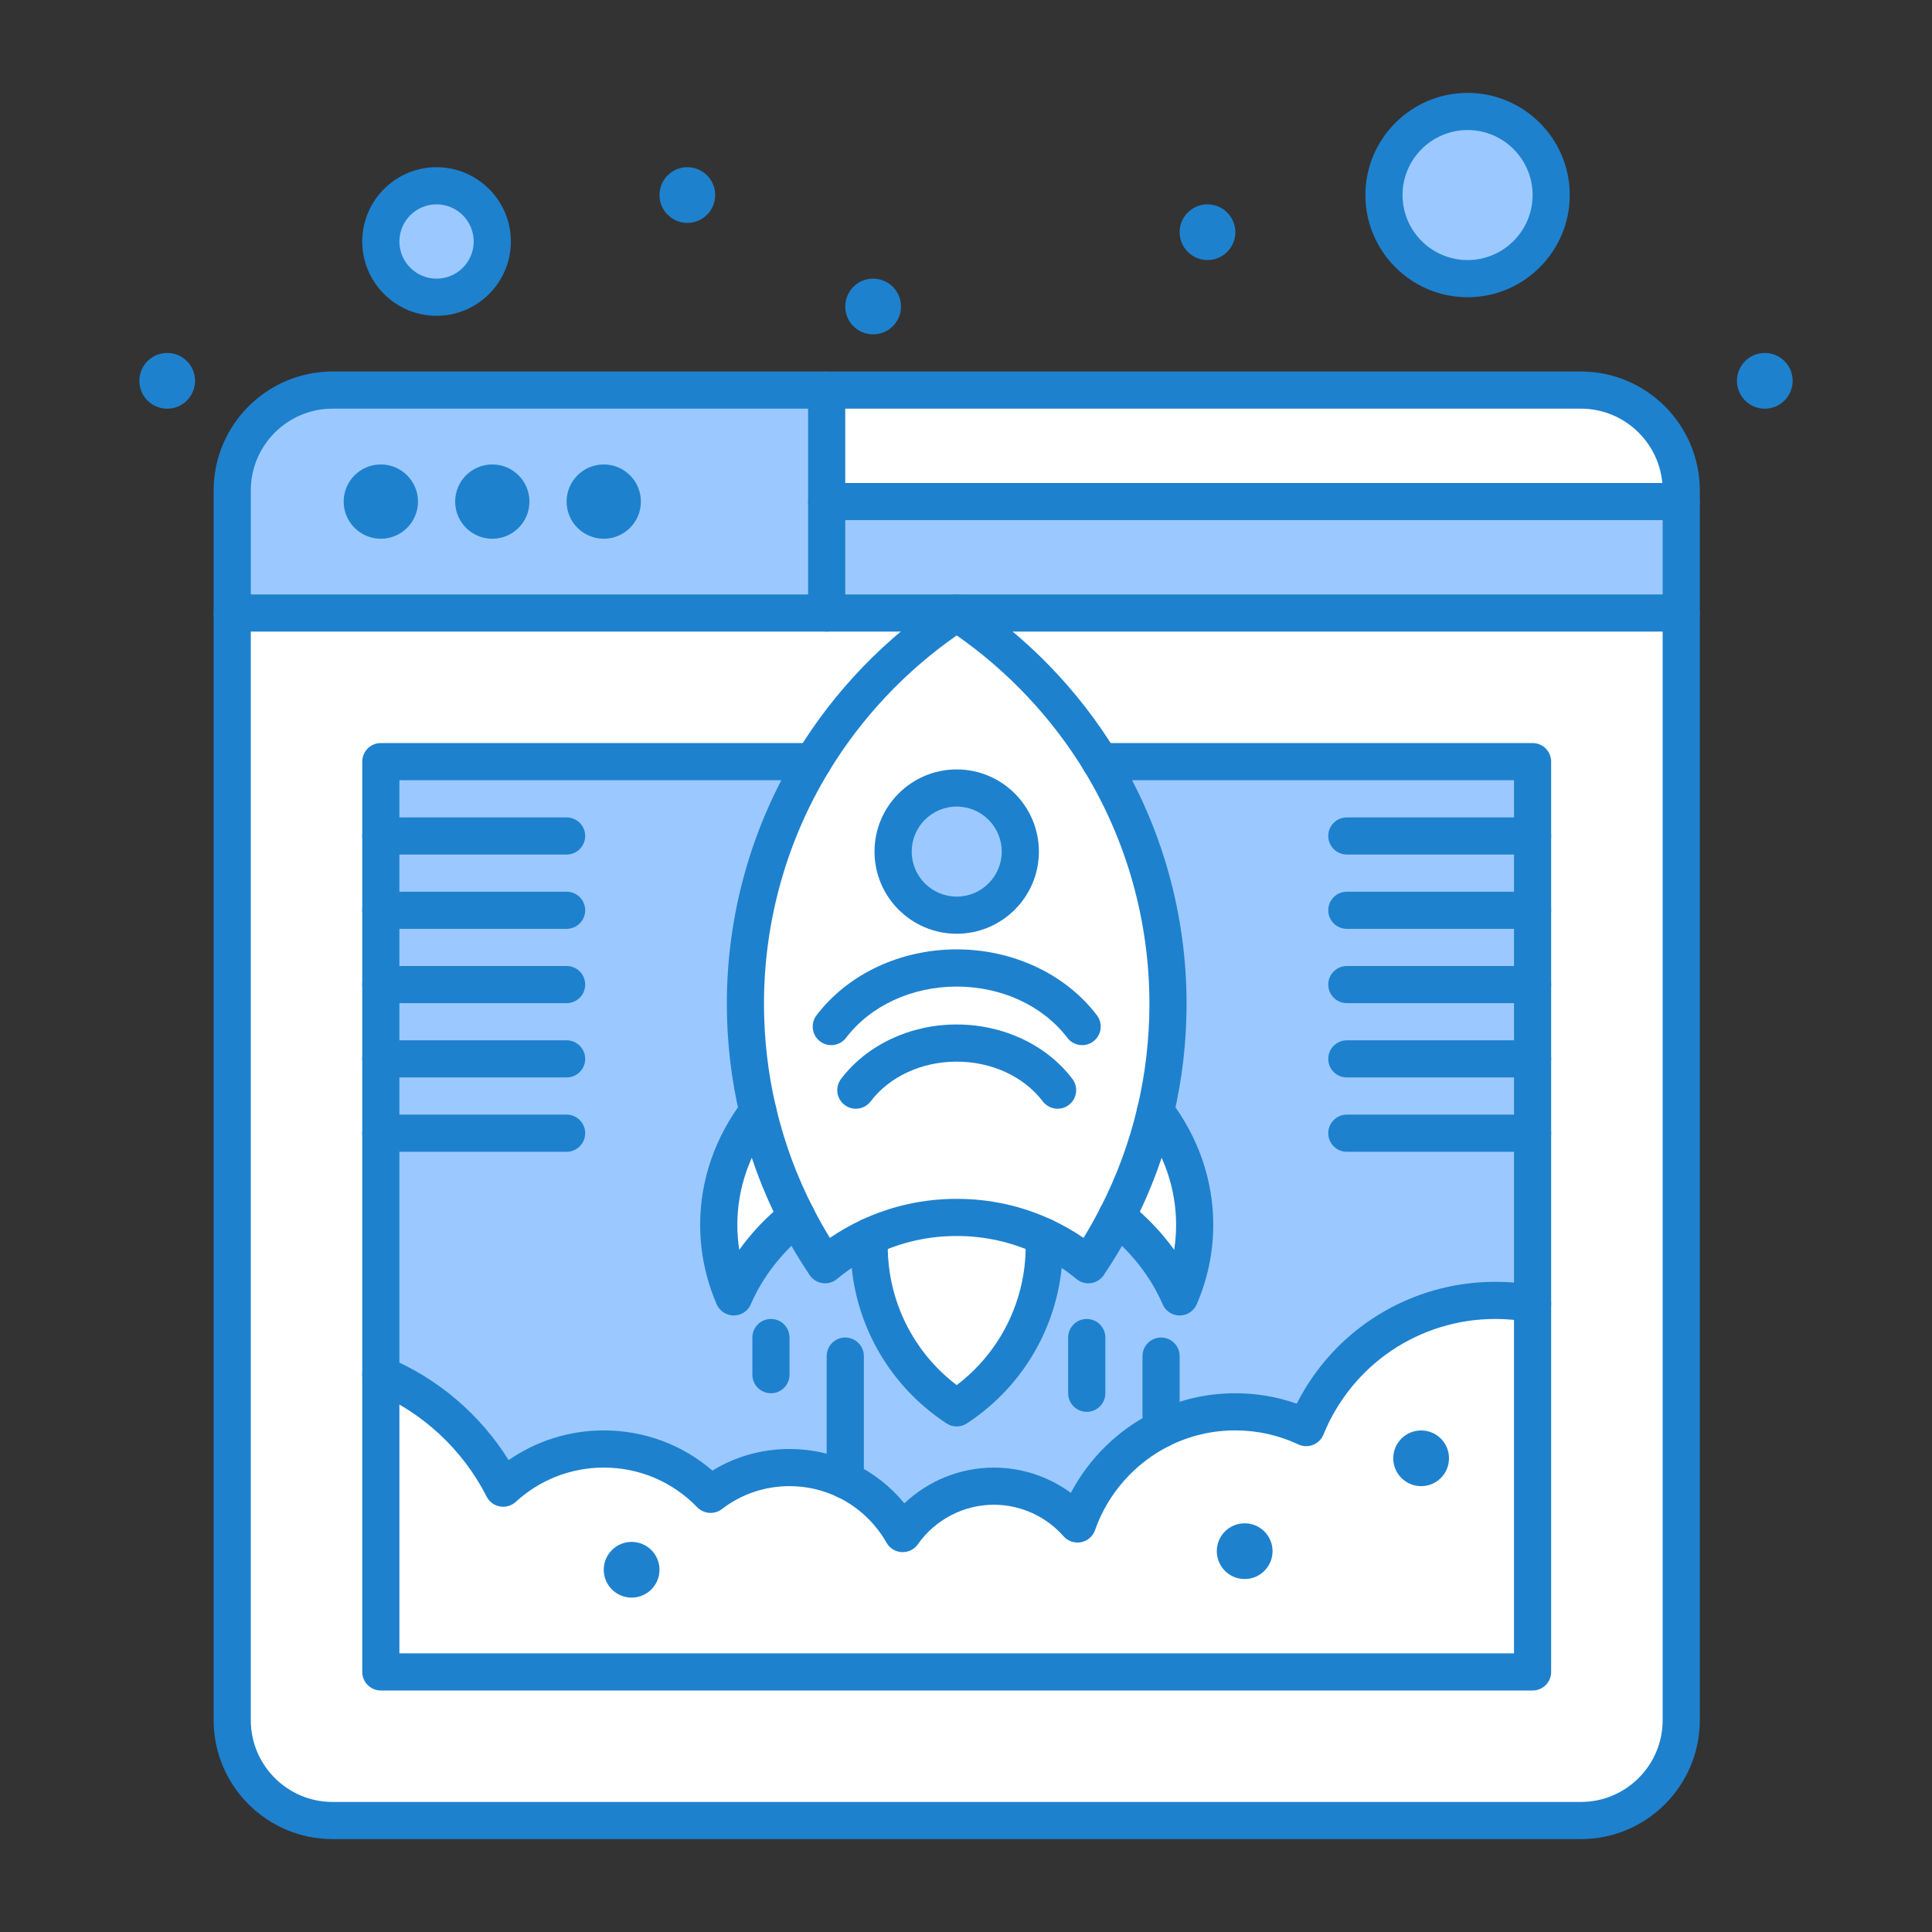 <svg width="48" height="48" viewBox="0 0 48 48" fill="none" xmlns="http://www.w3.org/2000/svg">
<rect x="0" y="0" width="48" height="48" fill="#333333" stroke="none"/>
<path d="M27.338 18.923C26.438 17.442 25.216 16.179 23.769 15.23C22.323 16.179 21.101 17.442 20.201 18.923C19.134 20.677 18.52 22.737 18.52 24.94C18.52 25.861 18.627 26.756 18.83 27.614C19.046 28.532 19.372 29.407 19.793 30.226C20.004 30.639 20.24 31.039 20.499 31.422C20.833 31.145 21.203 30.91 21.601 30.725C22.26 30.418 22.995 30.246 23.769 30.246C24.544 30.246 25.279 30.418 25.938 30.725C26.335 30.91 26.706 31.145 27.04 31.422C27.298 31.039 27.534 30.639 27.746 30.226C28.167 29.407 28.493 28.532 28.709 27.614C28.912 26.756 29.019 25.861 29.019 24.94C29.019 22.737 28.405 20.677 27.338 18.923Z" fill="white"/>
<path d="M8.262 9.692C6.885 9.692 5.769 10.808 5.769 12.185V15.231H20.538V12.462V9.692H8.262Z" fill="#9BC9FF"/>
<path d="M36.462 2.769C37.609 2.769 38.538 3.699 38.538 4.846C38.538 5.993 37.609 6.923 36.462 6.923C35.314 6.923 34.385 5.993 34.385 4.846C34.385 3.699 35.314 2.769 36.462 2.769Z" fill="#9BC9FF"/>
<path d="M10.846 4.615C11.611 4.615 12.231 5.236 12.231 6C12.231 6.764 11.611 7.384 10.846 7.384C10.082 7.384 9.462 6.764 9.462 6C9.462 5.236 10.082 4.615 10.846 4.615Z" fill="#9BC9FF"/>
<path d="M41.769 12.461V15.231H23.769H20.538V12.461H41.769Z" fill="#9BC9FF"/>
<path d="M41.769 12.185V12.462H20.538V9.692H39.277C40.653 9.692 41.769 10.808 41.769 12.185Z" fill="white"/>
<path d="M41.769 15.23V42.738C41.769 44.114 40.653 45.23 39.277 45.23H8.262C6.885 45.23 5.769 44.114 5.769 42.738V15.23H20.538H23.769C22.323 16.179 21.101 17.442 20.201 18.923H9.462V20.769V22.615V24.461V26.307V28.154V34.153V41.538H38.077V32.392V28.154V26.307V24.461V22.615V20.769V18.923H27.338C26.438 17.442 25.216 16.179 23.769 15.23H41.769Z" fill="white"/>
<path d="M9.462 28.154V26.308V24.461V22.615V20.769V18.923H20.201C19.134 20.678 18.52 22.737 18.52 24.94C18.52 25.861 18.627 26.756 18.83 27.614C18.216 28.422 17.857 29.389 17.857 30.429C17.857 31.06 17.989 31.664 18.23 32.222C18.562 31.451 19.103 30.77 19.793 30.226C20.004 30.639 20.24 31.039 20.499 31.422C20.833 31.145 21.203 30.91 21.601 30.725C21.597 30.802 21.595 30.878 21.595 30.955C21.595 32.639 22.459 34.119 23.769 34.978C25.079 34.119 25.944 32.639 25.944 30.955C25.944 30.878 25.941 30.802 25.938 30.725C26.336 30.91 26.706 31.145 27.04 31.422C27.298 31.039 27.535 30.64 27.746 30.226C28.436 30.77 28.976 31.451 29.309 32.222C29.55 31.664 29.682 31.06 29.682 30.429C29.682 29.389 29.323 28.422 28.709 27.614C28.912 26.756 29.019 25.861 29.019 24.94C29.019 22.737 28.405 20.677 27.338 18.923H38.077V20.769V22.615V24.461V26.308V28.154V32.392C37.778 32.338 37.469 32.307 37.154 32.307C35.028 32.307 33.209 33.614 32.453 35.468C31.918 35.217 31.322 35.077 30.692 35.077C30.029 35.077 29.402 35.232 28.846 35.509C27.881 35.989 27.129 36.833 26.77 37.862C26.262 37.287 25.52 36.923 24.692 36.923C23.755 36.923 22.928 37.389 22.427 38.101C22.099 37.525 21.601 37.059 21 36.772C20.58 36.573 20.111 36.461 19.615 36.461C18.877 36.461 18.198 36.71 17.654 37.126C16.982 36.432 16.042 36 15 36C14.036 36 13.159 36.369 12.502 36.974C11.858 35.709 10.779 34.703 9.462 34.153V28.154Z" fill="#9BC9FF"/>
<path d="M37.154 32.308C35.028 32.308 33.209 33.615 32.453 35.468C31.918 35.217 31.322 35.077 30.692 35.077C30.029 35.077 29.402 35.232 28.846 35.509C27.881 35.989 27.129 36.834 26.77 37.863C26.262 37.287 25.52 36.923 24.692 36.923C23.755 36.923 22.928 37.389 22.427 38.101C22.099 37.525 21.601 37.059 21 36.773C20.58 36.573 20.111 36.462 19.615 36.462C18.877 36.462 18.198 36.71 17.654 37.126C16.982 36.432 16.042 36 15 36C14.036 36 13.159 36.369 12.502 36.974C11.858 35.709 10.779 34.703 9.462 34.153V41.538H38.077V32.392C37.778 32.338 37.469 32.308 37.154 32.308Z" fill="white"/>
<path d="M29.682 30.429C29.682 31.061 29.549 31.664 29.309 32.222C28.976 31.451 28.436 30.77 27.746 30.226C28.167 29.407 28.493 28.532 28.709 27.615C29.323 28.422 29.682 29.389 29.682 30.429Z" fill="white"/>
<path d="M18.83 27.615C19.046 28.532 19.372 29.407 19.793 30.226C19.103 30.77 18.562 31.451 18.23 32.222C17.989 31.664 17.857 31.061 17.857 30.429C17.857 29.389 18.216 28.422 18.83 27.615Z" fill="white"/>
<path d="M25.938 30.725C25.941 30.802 25.944 30.878 25.944 30.955C25.944 32.639 25.079 34.119 23.769 34.978C22.459 34.119 21.594 32.639 21.594 30.955C21.594 30.878 21.597 30.802 21.601 30.725C22.26 30.418 22.995 30.246 23.769 30.246C24.544 30.246 25.279 30.418 25.938 30.725Z" fill="white"/>
<path d="M23.769 19.578C24.642 19.578 25.35 20.285 25.35 21.158C25.35 22.031 24.642 22.738 23.769 22.738C22.896 22.738 22.189 22.031 22.189 21.158C22.189 20.285 22.896 19.578 23.769 19.578Z" fill="#9BC9FF"/>
<path d="M43.846 10.154C44.228 10.154 44.538 9.844 44.538 9.461C44.538 9.079 44.228 8.769 43.846 8.769C43.464 8.769 43.154 9.079 43.154 9.461C43.154 9.844 43.464 10.154 43.846 10.154Z" fill="#1E81CE"/>
<path d="M35.308 36.923C35.69 36.923 36 36.613 36 36.231C36 35.849 35.69 35.539 35.308 35.539C34.925 35.539 34.615 35.849 34.615 36.231C34.615 36.613 34.925 36.923 35.308 36.923Z" fill="#1E81CE"/>
<path d="M30.923 39.231C31.305 39.231 31.616 38.921 31.616 38.538C31.616 38.156 31.305 37.846 30.923 37.846C30.541 37.846 30.231 38.156 30.231 38.538C30.231 38.921 30.541 39.231 30.923 39.231Z" fill="#1E81CE"/>
<path d="M30 6.461C30.382 6.461 30.692 6.151 30.692 5.769C30.692 5.387 30.382 5.077 30 5.077C29.618 5.077 29.308 5.387 29.308 5.769C29.308 6.151 29.618 6.461 30 6.461Z" fill="#1E81CE"/>
<path d="M21.692 8.307C22.075 8.307 22.385 7.998 22.385 7.615C22.385 7.233 22.075 6.923 21.692 6.923C21.31 6.923 21 7.233 21 7.615C21 7.998 21.31 8.307 21.692 8.307Z" fill="#1E81CE"/>
<path d="M17.077 5.538C17.459 5.538 17.769 5.228 17.769 4.846C17.769 4.464 17.459 4.154 17.077 4.154C16.695 4.154 16.385 4.464 16.385 4.846C16.385 5.228 16.695 5.538 17.077 5.538Z" fill="#1E81CE"/>
<path d="M15.692 39.692C16.075 39.692 16.385 39.382 16.385 39C16.385 38.618 16.075 38.308 15.692 38.308C15.31 38.308 15 38.618 15 39C15 39.382 15.31 39.692 15.692 39.692Z" fill="#1E81CE"/>
<path d="M15 11.539C15.509 11.539 15.923 11.952 15.923 12.462C15.923 12.971 15.509 13.385 15 13.385C14.49 13.385 14.077 12.971 14.077 12.462C14.077 11.952 14.49 11.539 15 11.539Z" fill="#1E81CE"/>
<path d="M12.231 11.539C12.74 11.539 13.154 11.952 13.154 12.462C13.154 12.971 12.74 13.385 12.231 13.385C11.721 13.385 11.308 12.971 11.308 12.462C11.308 11.952 11.721 11.539 12.231 11.539Z" fill="#1E81CE"/>
<path d="M9.462 11.539C9.971 11.539 10.385 11.952 10.385 12.462C10.385 12.971 9.971 13.385 9.462 13.385C8.952 13.385 8.538 12.971 8.538 12.462C8.538 11.952 8.952 11.539 9.462 11.539Z" fill="#1E81CE"/>
<path d="M4.154 10.154C4.536 10.154 4.846 9.844 4.846 9.461C4.846 9.079 4.536 8.769 4.154 8.769C3.772 8.769 3.462 9.079 3.462 9.461C3.462 9.844 3.772 10.154 4.154 10.154Z" fill="#1E81CE"/>
<path d="M23.769 23.199C22.643 23.199 21.727 22.283 21.727 21.158C21.727 20.032 22.643 19.116 23.769 19.116C24.895 19.116 25.811 20.032 25.811 21.158C25.811 22.283 24.895 23.199 23.769 23.199ZM23.769 20.039C23.152 20.039 22.651 20.541 22.651 21.158C22.651 21.774 23.152 22.276 23.769 22.276C24.386 22.276 24.888 21.774 24.888 21.158C24.888 20.541 24.386 20.039 23.769 20.039Z" fill="#1E81CE"/>
<path d="M23.769 35.44C23.681 35.44 23.593 35.415 23.516 35.364C22.024 34.386 21.133 32.738 21.133 30.956C21.133 30.872 21.136 30.788 21.14 30.703C21.152 30.449 21.368 30.252 21.623 30.265C21.878 30.277 22.074 30.493 22.062 30.748C22.059 30.817 22.056 30.886 22.056 30.956C22.056 32.322 22.691 33.593 23.769 34.413C24.848 33.593 25.483 32.322 25.483 30.956C25.483 30.886 25.48 30.817 25.477 30.748C25.464 30.493 25.661 30.277 25.915 30.265C26.171 30.253 26.386 30.449 26.398 30.703C26.403 30.788 26.405 30.872 26.405 30.956C26.405 32.738 25.515 34.386 24.022 35.364C23.945 35.415 23.857 35.44 23.769 35.44Z" fill="#1E81CE"/>
<path d="M18.23 32.683C18.046 32.683 17.879 32.574 17.806 32.405C17.534 31.774 17.395 31.109 17.395 30.429C17.395 29.324 17.764 28.254 18.462 27.335C18.475 27.319 18.489 27.303 18.503 27.288C18.684 27.108 18.976 27.108 19.157 27.288C19.325 27.456 19.337 27.722 19.19 27.904C18.62 28.658 18.319 29.531 18.319 30.429C18.319 30.639 18.335 30.846 18.367 31.051C18.68 30.614 19.063 30.214 19.503 29.867C19.688 29.717 19.96 29.732 20.127 29.907C20.303 30.092 20.296 30.384 20.112 30.559C20.101 30.569 20.09 30.579 20.078 30.588C19.442 31.09 18.95 31.718 18.654 32.404C18.581 32.574 18.414 32.683 18.23 32.683C18.23 32.683 18.23 32.683 18.23 32.683Z" fill="#1E81CE"/>
<path d="M29.309 32.683C29.309 32.683 29.308 32.683 29.308 32.683C29.124 32.683 28.958 32.573 28.885 32.404C28.589 31.718 28.096 31.09 27.46 30.588C27.449 30.579 27.438 30.57 27.427 30.56C27.243 30.384 27.235 30.092 27.411 29.907C27.58 29.73 27.855 29.716 28.04 29.87C28.478 30.216 28.859 30.616 29.172 31.051C29.204 30.846 29.22 30.638 29.22 30.429C29.22 29.529 28.918 28.655 28.345 27.899C28.206 27.722 28.214 27.464 28.374 27.296C28.55 27.111 28.841 27.104 29.026 27.279C29.044 27.297 29.061 27.316 29.076 27.335C29.774 28.254 30.143 29.323 30.143 30.429C30.143 31.109 30.005 31.774 29.732 32.405C29.659 32.574 29.493 32.683 29.309 32.683Z" fill="#1E81CE"/>
<path d="M26.276 27.546C26.136 27.546 25.999 27.483 25.908 27.364C25.437 26.745 24.638 26.376 23.769 26.376C22.901 26.376 22.101 26.745 21.631 27.364C21.476 27.567 21.187 27.607 20.984 27.452C20.781 27.298 20.741 27.008 20.896 26.805C21.54 25.958 22.614 25.453 23.769 25.453C24.924 25.453 25.999 25.958 26.643 26.805C26.797 27.008 26.758 27.298 26.555 27.452C26.471 27.515 26.373 27.546 26.276 27.546Z" fill="#1E81CE"/>
<path d="M26.886 25.966C26.747 25.966 26.609 25.904 26.518 25.784C25.911 24.987 24.884 24.511 23.769 24.511C22.655 24.511 21.627 24.987 21.02 25.784C20.866 25.987 20.576 26.026 20.373 25.872C20.171 25.718 20.131 25.428 20.286 25.225C21.066 24.2 22.368 23.587 23.769 23.587C25.17 23.587 26.473 24.2 27.253 25.225C27.407 25.428 27.368 25.718 27.165 25.872C27.082 25.935 26.983 25.966 26.886 25.966Z" fill="#1E81CE"/>
<path d="M41.769 15.692H5.769C5.514 15.692 5.308 15.485 5.308 15.231C5.308 14.976 5.514 14.769 5.769 14.769H41.769C42.024 14.769 42.231 14.976 42.231 15.231C42.231 15.485 42.024 15.692 41.769 15.692Z" fill="#1E81CE"/>
<path d="M41.769 12.923H20.538C20.284 12.923 20.077 12.716 20.077 12.461C20.077 12.207 20.284 12 20.538 12H41.769C42.024 12 42.231 12.207 42.231 12.461C42.231 12.716 42.024 12.923 41.769 12.923Z" fill="#1E81CE"/>
<path d="M10.846 7.846C9.828 7.846 9 7.018 9 6C9 4.982 9.828 4.154 10.846 4.154C11.864 4.154 12.692 4.982 12.692 6C12.692 7.018 11.864 7.846 10.846 7.846ZM10.846 5.077C10.337 5.077 9.923 5.491 9.923 6C9.923 6.509 10.337 6.923 10.846 6.923C11.355 6.923 11.769 6.509 11.769 6C11.769 5.491 11.355 5.077 10.846 5.077Z" fill="#1E81CE"/>
<path d="M36.462 7.385C35.062 7.385 33.923 6.246 33.923 4.846C33.923 3.446 35.062 2.308 36.462 2.308C37.861 2.308 39 3.446 39 4.846C39 6.246 37.861 7.385 36.462 7.385ZM36.462 3.231C35.571 3.231 34.846 3.955 34.846 4.846C34.846 5.737 35.571 6.461 36.462 6.461C37.352 6.461 38.077 5.737 38.077 4.846C38.077 3.955 37.352 3.231 36.462 3.231Z" fill="#1E81CE"/>
<path d="M20.538 15.692C20.284 15.692 20.077 15.485 20.077 15.23V9.692C20.077 9.437 20.284 9.23 20.538 9.23C20.793 9.23 21 9.437 21 9.692V15.23C21 15.485 20.793 15.692 20.538 15.692Z" fill="#1E81CE"/>
<path d="M39.277 45.692H8.262C6.633 45.692 5.308 44.367 5.308 42.738V12.184C5.308 10.556 6.633 9.23 8.262 9.23H39.277C40.906 9.23 42.231 10.556 42.231 12.184V42.738C42.231 44.367 40.906 45.692 39.277 45.692ZM8.262 10.153C7.142 10.153 6.231 11.065 6.231 12.184V42.738C6.231 43.858 7.142 44.769 8.262 44.769H39.277C40.397 44.769 41.308 43.858 41.308 42.738V12.184C41.308 11.065 40.397 10.153 39.277 10.153H8.262Z" fill="#1E81CE"/>
<path d="M38.077 42H9.462C9.207 42 9 41.793 9 41.538V18.923C9 18.668 9.207 18.461 9.462 18.461H20.201C20.456 18.461 20.663 18.668 20.663 18.923C20.663 19.178 20.457 19.384 20.203 19.384H9.923V41.077H37.615V19.384H27.338C27.083 19.384 26.875 19.178 26.875 18.923C26.875 18.668 27.081 18.461 27.336 18.461H38.077C38.332 18.461 38.538 18.668 38.538 18.923V41.538C38.538 41.793 38.332 42 38.077 42Z" fill="#1E81CE"/>
<path d="M38.077 21.231H33.462C33.207 21.231 33 21.024 33 20.769C33 20.514 33.207 20.308 33.462 20.308H38.077C38.332 20.308 38.538 20.514 38.538 20.769C38.538 21.024 38.332 21.231 38.077 21.231Z" fill="#1E81CE"/>
<path d="M14.077 21.231H9.462C9.207 21.231 9 21.024 9 20.769C9 20.514 9.207 20.308 9.462 20.308H14.077C14.332 20.308 14.539 20.514 14.539 20.769C14.539 21.024 14.332 21.231 14.077 21.231Z" fill="#1E81CE"/>
<path d="M38.077 23.077H33.462C33.207 23.077 33 22.87 33 22.615C33 22.36 33.207 22.154 33.462 22.154H38.077C38.332 22.154 38.538 22.36 38.538 22.615C38.538 22.87 38.332 23.077 38.077 23.077Z" fill="#1E81CE"/>
<path d="M14.077 23.077H9.462C9.207 23.077 9 22.87 9 22.615C9 22.36 9.207 22.154 9.462 22.154H14.077C14.332 22.154 14.539 22.36 14.539 22.615C14.539 22.87 14.332 23.077 14.077 23.077Z" fill="#1E81CE"/>
<path d="M38.077 24.923H33.462C33.207 24.923 33 24.716 33 24.462C33 24.207 33.207 24 33.462 24H38.077C38.332 24 38.538 24.207 38.538 24.462C38.538 24.716 38.332 24.923 38.077 24.923Z" fill="#1E81CE"/>
<path d="M14.077 24.923H9.462C9.207 24.923 9 24.716 9 24.462C9 24.207 9.207 24 9.462 24H14.077C14.332 24 14.539 24.207 14.539 24.462C14.539 24.716 14.332 24.923 14.077 24.923Z" fill="#1E81CE"/>
<path d="M38.077 26.769H33.462C33.207 26.769 33 26.563 33 26.308C33 26.053 33.207 25.846 33.462 25.846H38.077C38.332 25.846 38.538 26.053 38.538 26.308C38.538 26.563 38.332 26.769 38.077 26.769Z" fill="#1E81CE"/>
<path d="M14.077 26.769H9.462C9.207 26.769 9 26.563 9 26.308C9 26.053 9.207 25.846 9.462 25.846H14.077C14.332 25.846 14.539 26.053 14.539 26.308C14.539 26.563 14.332 26.769 14.077 26.769Z" fill="#1E81CE"/>
<path d="M38.077 28.616H33.462C33.207 28.616 33 28.409 33 28.154C33 27.899 33.207 27.692 33.462 27.692H38.077C38.332 27.692 38.538 27.899 38.538 28.154C38.538 28.409 38.332 28.616 38.077 28.616Z" fill="#1E81CE"/>
<path d="M14.077 28.616H9.462C9.207 28.616 9 28.409 9 28.154C9 27.899 9.207 27.692 9.462 27.692H14.077C14.332 27.692 14.539 27.899 14.539 28.154C14.539 28.409 14.332 28.616 14.077 28.616Z" fill="#1E81CE"/>
<path d="M22.427 38.562C22.42 38.562 22.412 38.562 22.405 38.562C22.247 38.554 22.104 38.467 22.026 38.329C21.742 37.83 21.318 37.435 20.802 37.189C20.43 37.013 20.03 36.923 19.615 36.923C19.002 36.923 18.421 37.12 17.934 37.493C17.749 37.635 17.485 37.615 17.322 37.447C16.707 36.812 15.882 36.462 15 36.462C14.188 36.462 13.412 36.764 12.815 37.313C12.708 37.411 12.563 37.453 12.421 37.428C12.278 37.403 12.156 37.312 12.091 37.183C11.493 36.01 10.496 35.085 9.284 34.579C9.048 34.481 8.937 34.21 9.036 33.975C9.134 33.74 9.404 33.629 9.639 33.727C10.881 34.245 11.928 35.14 12.637 36.276C13.328 35.797 14.149 35.538 15 35.538C16.003 35.538 16.948 35.89 17.7 36.536C18.276 36.184 18.931 36 19.615 36C20.168 36 20.701 36.12 21.198 36.356C21.694 36.592 22.126 36.93 22.469 37.35C23.065 36.786 23.859 36.462 24.692 36.462C25.386 36.462 26.055 36.685 26.605 37.09C27.055 36.236 27.772 35.528 28.641 35.096C29.28 34.777 29.971 34.615 30.692 34.615C31.218 34.615 31.73 34.702 32.217 34.874C33.157 33.02 35.048 31.846 37.154 31.846C37.484 31.846 37.823 31.877 38.16 31.939C38.41 31.984 38.577 32.225 38.531 32.475C38.485 32.726 38.245 32.893 37.994 32.847C37.712 32.795 37.429 32.769 37.154 32.769C35.27 32.769 33.592 33.897 32.88 35.643C32.832 35.76 32.738 35.852 32.62 35.898C32.502 35.944 32.371 35.94 32.256 35.886C31.766 35.656 31.239 35.538 30.692 35.538C30.115 35.538 29.563 35.667 29.052 35.922C28.194 36.349 27.521 37.111 27.206 38.015C27.152 38.17 27.02 38.284 26.859 38.316C26.698 38.347 26.532 38.291 26.424 38.168C25.985 37.67 25.354 37.385 24.692 37.385C23.943 37.385 23.238 37.752 22.804 38.367C22.718 38.49 22.577 38.562 22.427 38.562Z" fill="#1E81CE"/>
<path d="M27.04 31.884C26.933 31.884 26.828 31.847 26.745 31.777C26.438 31.523 26.101 31.31 25.743 31.144C25.122 30.854 24.458 30.708 23.769 30.708C23.08 30.708 22.416 30.854 21.796 31.144C21.437 31.31 21.1 31.523 20.793 31.777C20.693 31.861 20.562 31.898 20.433 31.879C20.304 31.86 20.189 31.788 20.116 31.68C19.847 31.281 19.6 30.862 19.382 30.436C18.939 29.575 18.602 28.661 18.381 27.72C18.167 26.816 18.058 25.881 18.058 24.941C18.058 22.729 18.663 20.566 19.806 18.683C20.735 17.155 22.018 15.827 23.516 14.845C23.67 14.744 23.869 14.744 24.022 14.845C25.52 15.827 26.803 17.155 27.732 18.683C28.876 20.564 29.48 22.727 29.48 24.941C29.48 25.881 29.372 26.816 29.158 27.721C28.936 28.661 28.599 29.575 28.156 30.437C27.939 30.862 27.692 31.281 27.422 31.68C27.349 31.788 27.234 31.861 27.105 31.879C27.083 31.882 27.061 31.884 27.04 31.884ZM23.769 15.787C22.494 16.676 21.4 17.837 20.595 19.163C19.539 20.9 18.981 22.898 18.981 24.94C18.981 25.809 19.081 26.673 19.279 27.508C19.483 28.376 19.794 29.22 20.203 30.015C20.331 30.265 20.47 30.513 20.618 30.755C20.869 30.584 21.133 30.434 21.407 30.307C22.149 29.96 22.944 29.785 23.769 29.785C24.594 29.785 25.39 29.96 26.133 30.307C26.406 30.434 26.67 30.584 26.92 30.755C27.068 30.513 27.207 30.266 27.335 30.016C27.744 29.22 28.055 28.377 28.259 27.509C28.457 26.673 28.557 25.809 28.557 24.94C28.557 22.897 27.999 20.899 26.944 19.163C26.138 17.837 25.044 16.676 23.769 15.787Z" fill="#1E81CE"/>
<path d="M27 35.077C26.745 35.077 26.538 34.87 26.538 34.615V33.231C26.538 32.976 26.745 32.769 27 32.769C27.255 32.769 27.462 32.976 27.462 33.231V34.615C27.462 34.87 27.255 35.077 27 35.077Z" fill="#1E81CE"/>
<path d="M21 37.234C20.745 37.234 20.538 37.027 20.538 36.772V33.692C20.538 33.437 20.745 33.23 21 33.23C21.255 33.23 21.462 33.437 21.462 33.692V36.772C21.462 37.027 21.255 37.234 21 37.234Z" fill="#1E81CE"/>
<path d="M19.154 34.615C18.899 34.615 18.692 34.409 18.692 34.154V33.231C18.692 32.976 18.899 32.769 19.154 32.769C19.409 32.769 19.615 32.976 19.615 33.231V34.154C19.615 34.409 19.409 34.615 19.154 34.615Z" fill="#1E81CE"/>
<path d="M28.846 35.97C28.591 35.97 28.385 35.764 28.385 35.509V33.692C28.385 33.437 28.591 33.23 28.846 33.23C29.101 33.23 29.308 33.437 29.308 33.692V35.509C29.308 35.764 29.101 35.97 28.846 35.97Z" fill="#1E81CE"/>
</svg>
